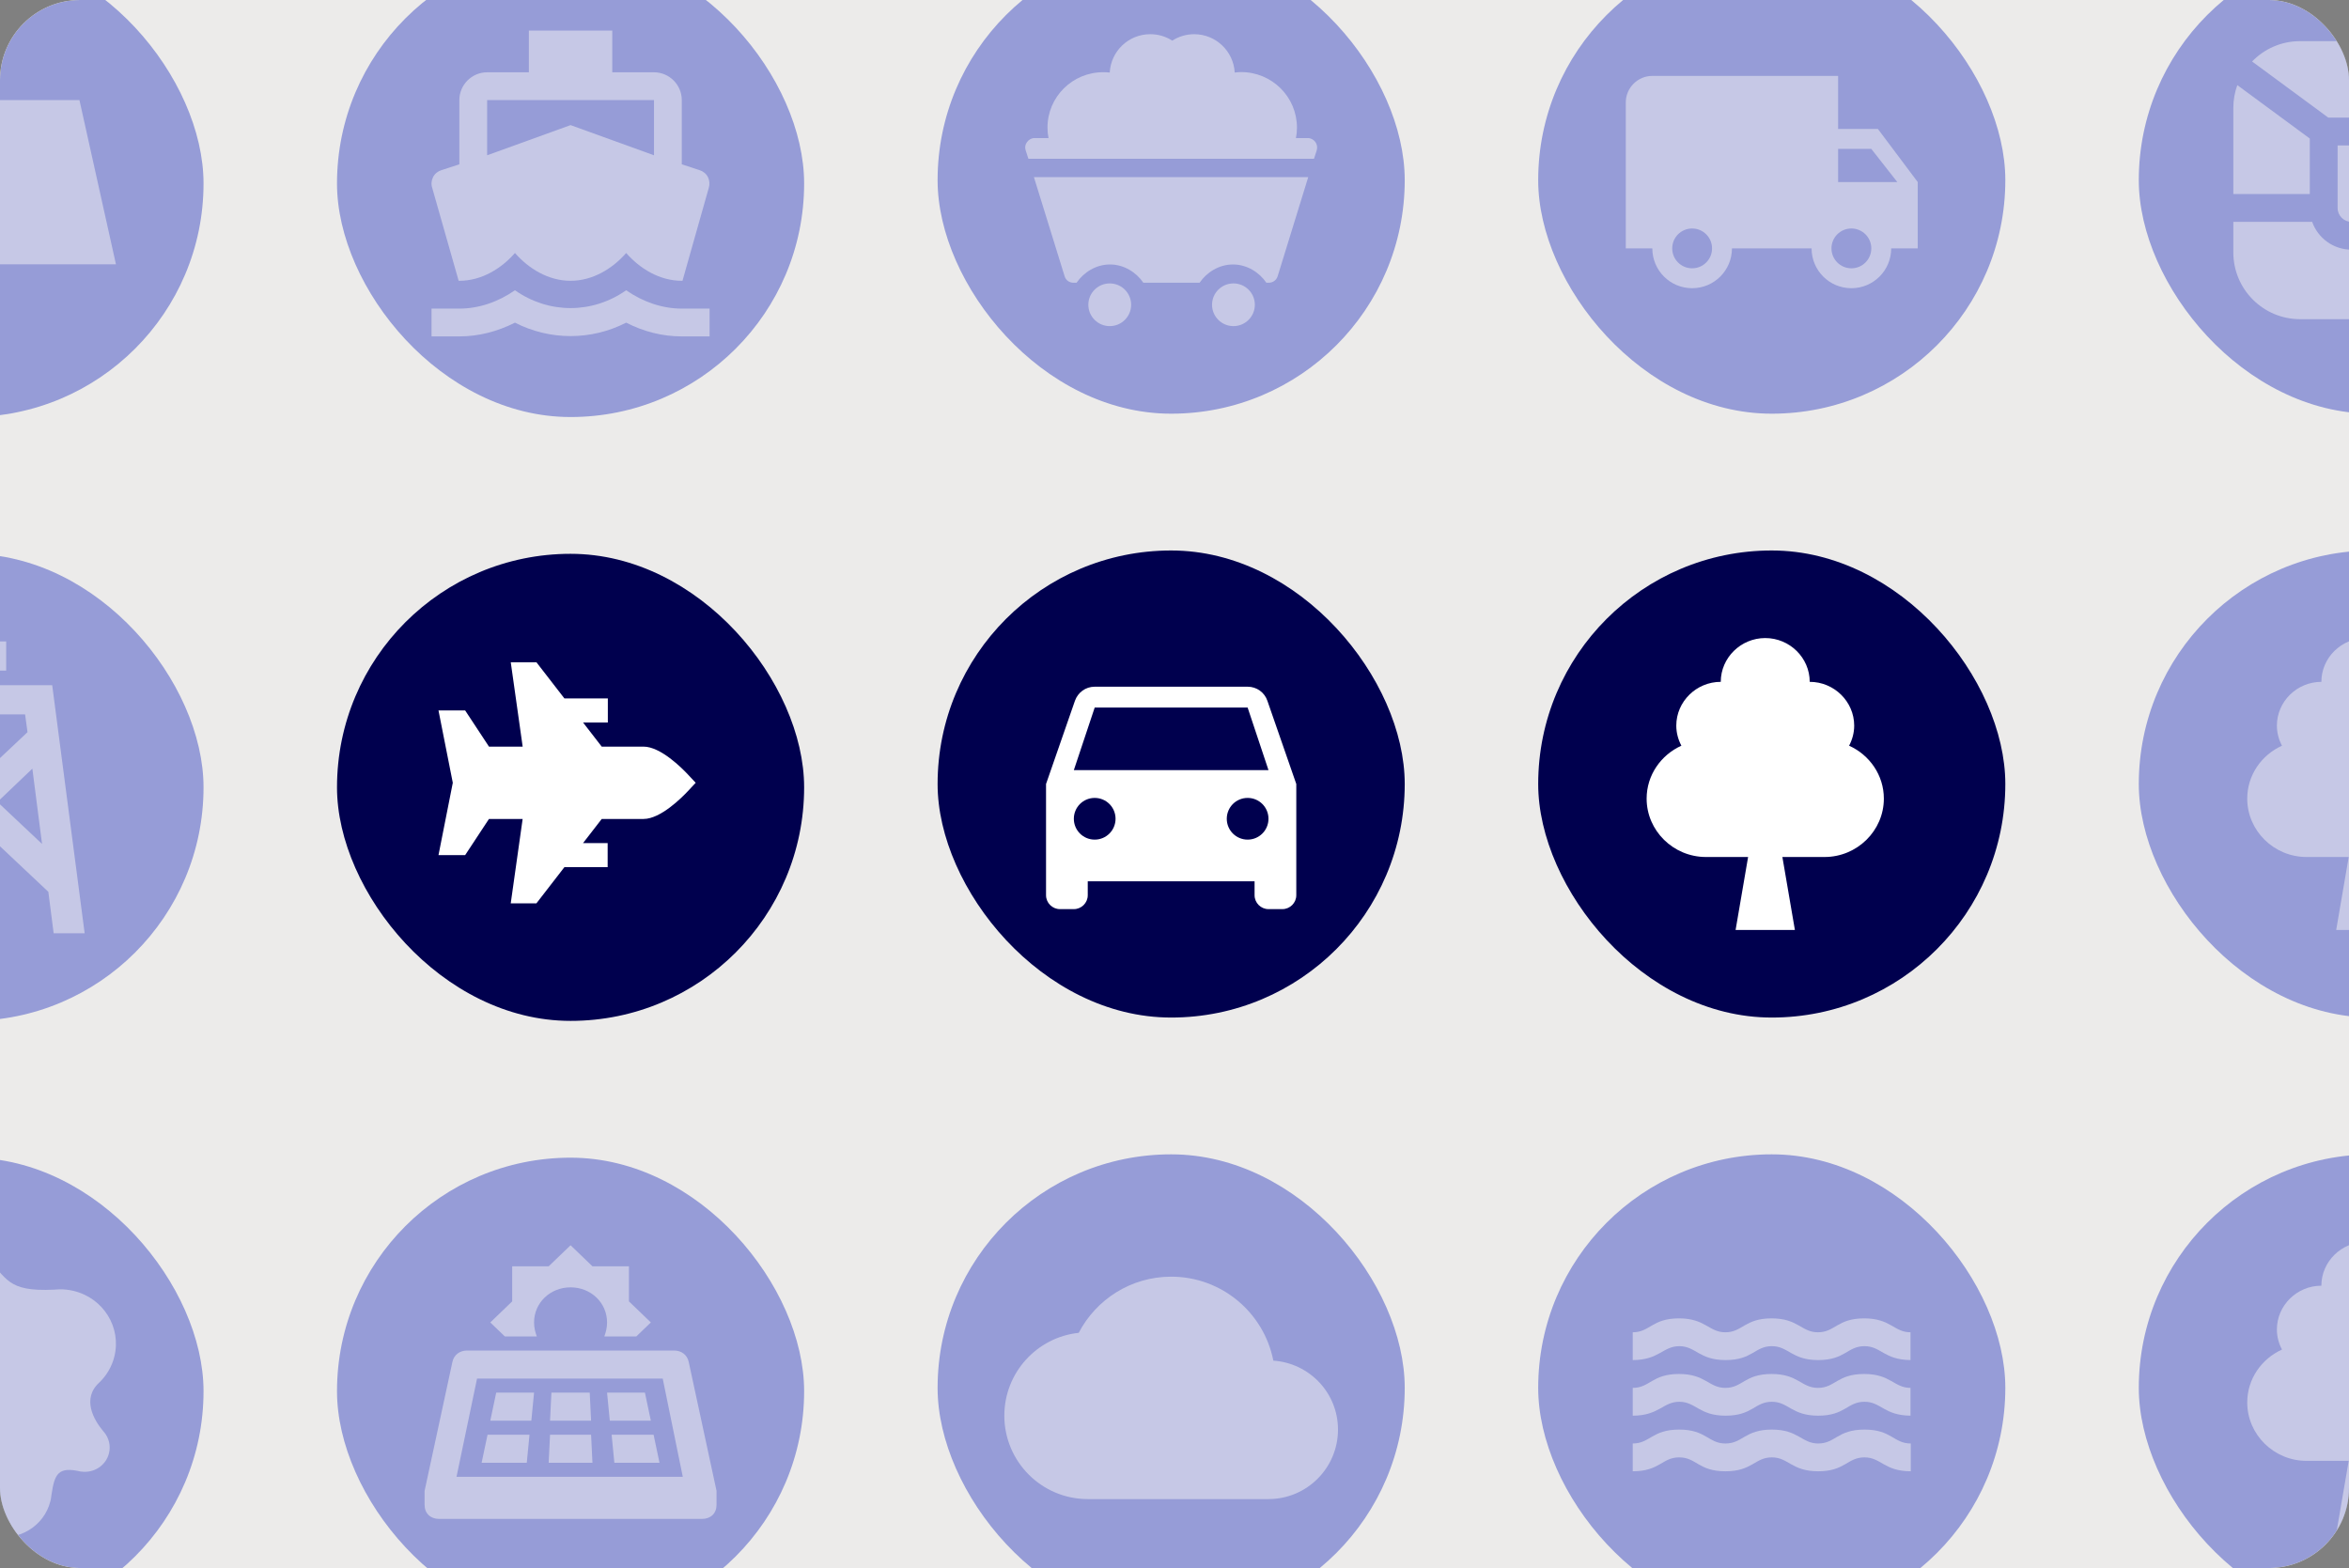 <svg width="704" height="470" viewBox="0 0 704 470" fill="none" xmlns="http://www.w3.org/2000/svg">
<rect x="0" y="0" width="704" height="470" fill="#808080" stroke="none"/>
<g clip-path="url(#clip0_223_1192)">
<rect width="704" height="470" rx="24" fill="#ECEBEA"/>
<rect x="101" y="166" width="140" height="140" rx="70" fill="#00004E"/>
<path d="M153.075 198.5L156.644 223.793H146.55L139.412 212.953H131.417L135.704 234.633L131.417 256.312H139.405L146.543 245.473H156.637L153.068 270.766H160.764L169.15 259.926H182.116V252.699H174.747L180.338 245.473H192.878C197.964 245.473 204.344 239.075 206.179 237.117L208.5 234.633L206.179 232.149C204.344 230.19 197.964 223.793 192.878 223.793H180.338L174.747 216.566H182.171V209.34H169.15L160.764 198.5H153.075Z" fill="white"/>
<g opacity="0.5">
<rect x="-79" y="166" width="140" height="140" rx="70" fill="#3F4DC3"/>
<path d="M-16.73 192.25V201H-12.084V205.375H-30.522L-40.25 279.75H-30.958L-29.361 267.172C-29.252 267.086 -29.161 267.001 -29.07 266.898L-12.084 250.902V279.75H-2.791V251.039L14.05 266.898C14.177 267.052 14.323 267.189 14.486 267.309L16.083 279.75H25.375L15.647 205.375H-2.791V201H1.855V192.25H-16.73ZM-22.392 214.125H-12.084V229.711L-23.118 219.32L-22.392 214.125ZM-2.791 214.125H7.517L8.243 219.457L-2.791 229.848V214.125ZM9.695 230.395L12.598 252.953L-0.759 240.375L9.695 230.395ZM-24.57 230.531L-14.116 240.375L-27.474 253.09L-24.57 230.531Z" fill="#9FA6E1"/>
</g>
<g opacity="0.5">
<rect x="101" y="-15" width="140" height="140" rx="70" fill="#3F4DC3"/>
<path d="M204.333 92.501C198.542 92.501 192.75 90.542 187.667 87.001C177.5 94.126 164.5 94.126 154.333 87.001C149.25 90.542 143.458 92.501 137.667 92.501H129.333V100.834H137.667C143.417 100.834 149.083 99.376 154.333 96.709C164.833 102.084 177.167 102.084 187.667 96.709C192.917 99.417 198.583 100.834 204.333 100.834H212.667V92.501H204.333ZM137.458 84.167H137.667C144.333 84.167 150.25 80.501 154.333 75.834C158.417 80.501 164.333 84.167 171 84.167C177.667 84.167 183.583 80.501 187.667 75.834C191.75 80.501 197.667 84.167 204.333 84.167H204.542L212.417 56.334C212.75 55.251 212.667 54.084 212.167 53.084C211.667 52.084 210.75 51.334 209.667 51.001L204.333 49.251V30C204.333 25.417 200.583 21.667 196 21.667H183.5V9.167H158.5V21.667H146C141.417 21.667 137.667 25.417 137.667 30V49.251L132.292 51.001C131.208 51.334 130.292 52.084 129.792 53.084C129.292 54.084 129.167 55.251 129.542 56.334L137.458 84.167ZM146 30H196V46.542L171 37.5L146 46.542V30Z" fill="#9FA6E1"/>
</g>
<g opacity="0.5">
<rect x="-79" y="-15" width="140" height="140" rx="70" fill="#3F4DC3"/>
<path d="M-12.646 68.672H-5.354V79.219H34.75L23.812 30H-5.354V40.547H-12.646V30H-41.812L-52.75 79.219H-12.646V68.672ZM-12.646 47.578H-5.354V61.641H-12.646V47.578Z" fill="#9FA6E1"/>
</g>
<g opacity="0.5">
<rect x="101" y="347" width="140" height="140" rx="70" fill="#3F4DC3"/>
<path d="M171 373.25L164.438 379.56H153.5V390.077L146.938 396.387L151.312 400.594H160.883C160.438 399.328 160.062 398.063 160.062 396.387C160.062 390.504 164.882 385.87 171 385.87C177.118 385.87 181.938 390.504 181.938 396.387C181.938 398.063 181.562 399.328 181.117 400.594H190.688L195.062 396.387L188.5 390.077V379.56H177.562L171 373.25ZM139.965 404.8C137.777 404.8 136.034 406.115 135.59 408.218L127.25 446.868V451.075C127.25 453.605 128.993 455.281 131.625 455.281H210.375C213.007 455.281 214.75 453.605 214.75 451.075V446.868L206.41 408.218C205.966 406.115 204.223 404.8 202.035 404.8H139.965ZM142.973 413.214H198.617L204.633 442.661H136.82L142.973 413.214ZM148.715 417.421L146.938 425.834H159.242L160.062 417.421H148.715ZM165.258 417.421L164.848 425.834H177.152L176.742 417.421H165.258ZM181.938 417.421L182.758 425.834H195.062L193.285 417.421H181.938ZM146.117 430.041L144.34 438.454H157.875L158.695 430.041H146.117ZM164.848 430.041L164.438 438.454H177.562L177.152 430.041H164.848ZM183.305 430.041L184.125 438.454H197.66L195.883 430.041H183.305Z" fill="#9FA6E1"/>
</g>
<g opacity="0.5">
<rect x="-79" y="347" width="140" height="140" rx="70" fill="#3F4DC3"/>
<path d="M22.031 386.925C20.64 386.594 19.247 386.444 17.88 386.459H17.86C17.324 386.465 16.794 386.499 16.267 386.555C1.701 387.289 2.328 382.848 -4.137 377.149C-4.229 377.067 -4.322 376.987 -4.415 376.906C-4.528 376.811 -4.641 376.715 -4.758 376.618C-6.458 375.245 -8.492 374.218 -10.777 373.673C-18.445 371.844 -26.169 376.11 -28.634 383.3L-28.639 383.302C-30.143 387.433 -31.568 389.45 -36.8 390.642C-39.635 391.151 -42.043 393.234 -42.769 396.152C-42.958 396.909 -43.019 397.668 -42.967 398.407C-42.932 401.923 -40.577 405.084 -45.957 408.281C-46.124 408.372 -46.289 408.465 -46.452 408.563L-46.468 408.572C-49.324 410.294 -51.514 413.075 -52.371 416.516C-53.852 422.459 -50.872 428.442 -45.529 431.099C-45.496 431.115 -45.466 431.131 -45.435 431.147C-45.32 431.203 -45.206 431.258 -45.089 431.31C-40.303 433.556 -35.006 435.205 -36.41 443.744C-36.433 443.865 -36.451 443.985 -36.468 444.106L-36.472 444.133C-36.955 447.768 -34.574 451.251 -30.849 452.139C-29.578 452.443 -28.302 452.405 -27.123 452.088L-27.118 452.087C-26.666 451.965 -26.228 451.802 -25.81 451.602C-17.352 448.594 -14.444 450.517 -10.25 455.361C-10.046 455.615 -9.834 455.866 -9.611 456.107L-9.602 456.117C-7.733 458.138 -5.244 459.651 -2.334 460.345C5.408 462.191 13.212 457.547 15.098 449.974C15.143 449.794 15.181 449.613 15.218 449.433L15.23 449.443C15.239 449.381 15.248 449.321 15.256 449.26C15.339 448.836 15.397 448.414 15.44 447.993C16.362 441.843 17.363 439.453 24.3 441.107L24.276 441.074C28.064 441.66 31.74 439.314 32.665 435.603C33.227 433.345 32.645 431.078 31.285 429.38C31.173 429.241 31.059 429.105 30.938 428.975C28.146 425.646 24.395 419.239 29.817 414.34C31.936 412.29 33.515 409.661 34.272 406.621C36.451 397.875 30.971 389.057 22.031 386.925Z" fill="#9FA6E1"/>
</g>
<rect x="281" y="165" width="140" height="140" rx="70" fill="#00004E"/>
<path d="M379.833 210.041C379 207.583 376.667 205.833 373.917 205.833H328.083C325.333 205.833 323.042 207.583 322.167 210.041L313.5 234.999V268.333C313.5 270.624 315.375 272.499 317.667 272.499H321.833C324.125 272.499 326 270.624 326 268.333V264.166H376V268.333C376 270.624 377.875 272.499 380.167 272.499H384.333C386.625 272.499 388.5 270.624 388.5 268.333V234.999L379.833 210.041ZM328.083 251.666C324.625 251.666 321.833 248.874 321.833 245.416C321.833 241.958 324.625 239.166 328.083 239.166C331.542 239.166 334.333 241.958 334.333 245.416C334.333 248.874 331.542 251.666 328.083 251.666ZM373.917 251.666C370.458 251.666 367.667 248.874 367.667 245.416C367.667 241.958 370.458 239.166 373.917 239.166C377.375 239.166 380.167 241.958 380.167 245.416C380.167 248.874 377.375 251.666 373.917 251.666ZM321.833 230.833L328.083 212.083H373.917L380.167 230.833H321.833Z" fill="white"/>
<g opacity="0.5">
<rect x="281" y="-16" width="140" height="140" rx="70" fill="#3F4DC3"/>
<path d="M394.635 45.037L393.807 47.583H308.208L307.381 45.002C307.105 44.176 307.277 43.282 307.794 42.594C308.312 41.871 309.139 41.389 310.002 41.389H314.244C314.037 40.357 313.933 39.359 313.933 38.258C313.933 29.037 321.417 21.639 330.66 21.639C331.315 21.639 331.97 21.674 332.591 21.742C332.936 15.342 338.213 10.25 344.731 10.25C347.145 10.25 349.421 10.938 351.318 12.177C353.215 10.973 355.491 10.25 357.905 10.25C364.389 10.25 369.7 15.342 370.045 21.742L370.139 21.733C370.76 21.667 371.352 21.605 371.976 21.605C381.219 21.605 388.703 29.037 388.703 38.258C388.703 39.359 388.599 40.357 388.393 41.389H392.014C392.876 41.389 393.704 41.871 394.221 42.559C394.738 43.248 394.876 44.211 394.635 45.037Z" fill="#9FA6E1"/>
<path d="M392.083 53.088L382.909 82.817C382.564 83.952 381.495 84.744 380.253 84.744H379.529C377.425 81.647 373.735 79.273 369.528 79.273C365.32 79.273 361.63 81.647 359.526 84.744H342.662C340.558 81.647 336.868 79.273 332.66 79.273C328.453 79.273 324.762 81.647 322.659 84.744H321.693C320.486 84.744 319.417 83.987 319.072 82.817L309.864 53.088H392.083Z" fill="#9FA6E1"/>
<path d="M332.591 97.75C336.134 97.75 339.006 94.885 339.006 91.35C339.006 87.816 336.134 84.95 332.591 84.95C329.048 84.95 326.177 87.816 326.177 91.35C326.177 94.885 329.048 97.75 332.591 97.75Z" fill="#9FA6E1"/>
<path d="M376.08 91.35C376.08 94.885 373.208 97.75 369.666 97.75C366.123 97.75 363.251 94.885 363.251 91.35C363.251 87.816 366.123 84.95 369.666 84.95C373.208 84.95 376.08 87.816 376.08 91.35Z" fill="#9FA6E1"/>
</g>
<g opacity="0.5">
<rect x="281" y="346" width="140" height="140" rx="70" fill="#3F4DC3"/>
<path d="M381.625 407.834C378.792 393.459 366.167 382.667 351 382.667C338.958 382.667 328.5 389.501 323.292 399.501C310.75 400.834 301 411.459 301 424.334C301 438.125 312.208 449.334 326 449.334H380.167C391.667 449.334 401 440 401 428.501C401 417.501 392.458 408.584 381.625 407.834Z" fill="#9FA6E1"/>
</g>
<rect x="461" y="165" width="140" height="140" rx="70" fill="#00004E"/>
<path d="M529.047 191.25C521.722 191.25 515.717 197.163 515.717 204.375C508.392 204.375 502.387 210.288 502.387 217.5C502.387 219.67 502.959 221.704 503.914 223.516C497.787 226.284 493.5 232.334 493.5 239.375C493.5 248.997 501.502 256.875 511.273 256.875H523.909L520.16 278.75H537.934L534.185 256.875H546.82C556.592 256.875 564.594 248.997 564.594 239.375C564.594 232.334 560.307 226.284 554.18 223.516C555.134 221.704 555.707 219.67 555.707 217.5C555.707 210.288 549.702 204.375 542.377 204.375C542.377 197.163 536.371 191.25 529.047 191.25Z" fill="white"/>
<g opacity="0.5">
<rect x="641" y="165" width="140" height="140" rx="70" fill="#3F4DC3"/>
<path d="M709.047 191.25C701.722 191.25 695.717 197.163 695.717 204.375C688.392 204.375 682.387 210.288 682.387 217.5C682.387 219.67 682.959 221.704 683.914 223.516C677.787 226.284 673.5 232.334 673.5 239.375C673.5 248.997 681.502 256.875 691.273 256.875H703.909L700.16 278.75H717.934L714.185 256.875H726.82C736.592 256.875 744.594 248.997 744.594 239.375C744.594 232.334 740.307 226.284 734.18 223.516C735.134 221.704 735.707 219.67 735.707 217.5C735.707 210.288 729.702 204.375 722.377 204.375C722.377 197.163 716.371 191.25 709.047 191.25Z" fill="#9FA6E1"/>
</g>
<g opacity="0.5">
<rect x="461" y="-16" width="140" height="140" rx="70" fill="#3F4DC3"/>
<path d="M562.818 38.659H550.886V22.75H495.205C490.83 22.75 487.25 26.329 487.25 30.704V74.454H495.205C495.205 81.057 500.534 86.386 507.136 86.386C513.739 86.386 519.068 81.057 519.068 74.454H542.932C542.932 81.057 548.261 86.386 554.864 86.386C561.466 86.386 566.795 81.057 566.795 74.454H574.75V54.568L562.818 38.659ZM507.136 80.421C503.835 80.421 501.17 77.756 501.17 74.454C501.17 71.153 503.835 68.489 507.136 68.489C510.438 68.489 513.102 71.153 513.102 74.454C513.102 77.756 510.438 80.421 507.136 80.421ZM560.83 44.625L568.625 54.568H550.886V44.625H560.83ZM554.864 80.421C551.562 80.421 548.898 77.756 548.898 74.454C548.898 71.153 551.562 68.489 554.864 68.489C558.165 68.489 560.83 71.153 560.83 74.454C560.83 77.756 558.165 80.421 554.864 80.421Z" fill="#9FA6E1"/>
</g>
<g opacity="0.5">
<rect x="641" y="-16" width="140" height="140" rx="70" fill="#3F4DC3"/>
<path d="M670.526 25.515L692.25 41.522V58.167H669.333V32.333C669.333 29.939 669.754 27.643 670.526 25.515Z" fill="#9FA6E1"/>
<path d="M674.957 18.429C678.593 14.67 683.69 12.333 689.333 12.333H732.666C736.912 12.333 740.849 13.656 744.087 15.913L730.885 19.213C725.32 20.604 721.416 25.604 721.416 31.34V35.25H697.786L674.957 18.429Z" fill="#9FA6E1"/>
<path d="M750.329 22.942L732.906 27.298C731.051 27.761 729.75 29.428 729.75 31.34V62.334C729.75 69.237 724.153 74.834 717.25 74.834H715.166V95.667H732.666C743.712 95.667 752.666 86.713 752.666 75.667V32.333C752.666 28.939 751.821 25.742 750.329 22.942Z" fill="#9FA6E1"/>
<path d="M706.833 95.667V74.834H704.75C699.307 74.834 694.677 71.355 692.961 66.5H669.333V75.667C669.333 86.712 678.287 95.667 689.333 95.667H706.833Z" fill="#9FA6E1"/>
<path d="M700.583 62.334V43.584H721.416V62.334C721.416 64.635 719.551 66.5 717.25 66.5H704.75C702.449 66.5 700.583 64.635 700.583 62.334Z" fill="#9FA6E1"/>
</g>
<g opacity="0.5">
<rect x="461" y="346" width="140" height="140" rx="70" fill="#3F4DC3"/>
<path d="M572.583 424.334H572.667H572.583ZM503.292 420.167C508.25 420.167 509.208 424.334 517.167 424.334C525.292 424.334 525.875 420.167 531.042 420.167C536 420.167 536.958 424.334 544.917 424.334C553.042 424.334 553.625 420.167 558.792 420.167C563.75 420.167 564.625 424.251 572.583 424.334V416.001C567.625 416.001 566.667 411.834 558.708 411.834C550.583 411.834 550 416.001 544.833 416.001C539.875 416.001 538.917 411.834 530.958 411.834C522.833 411.834 522.25 416.001 517.083 416.001C512.125 416.001 511.167 411.834 503.208 411.834C495.083 411.834 494.5 416.001 489.333 416.001V424.334C497.25 424.334 498.375 420.167 503.292 420.167ZM558.792 428.501C550.667 428.501 550.083 432.667 544.917 432.667C539.958 432.667 539 428.501 531.042 428.501C522.917 428.501 522.292 432.667 517.125 432.667C511.958 432.667 511.375 428.501 503.25 428.501C495.125 428.501 494.5 432.667 489.333 432.667V441.001C497.458 441.001 498.125 436.834 503.25 436.834C508.417 436.834 509 441.001 517.125 441.001C525.25 441.001 525.875 436.834 531.042 436.834C536 436.834 536.958 441.001 544.917 441.001C553 441.001 553.625 436.834 558.792 436.834C563.75 436.834 564.708 441.001 572.667 441.001V432.667C567.5 432.667 566.917 428.501 558.792 428.501ZM503.292 403.501C508.25 403.501 509.208 407.667 517.167 407.667C525.292 407.667 525.875 403.501 531.042 403.501C536 403.501 536.958 407.667 544.917 407.667C553.042 407.667 553.625 403.501 558.792 403.501C563.75 403.501 564.625 407.584 572.583 407.667V399.334C567.625 399.334 566.667 395.167 558.708 395.167C550.583 395.167 550 399.334 544.833 399.334C539.875 399.334 538.917 395.167 530.958 395.167C522.833 395.167 522.25 399.334 517.083 399.334C512.125 399.334 511.167 395.167 503.208 395.167C495.083 395.167 494.5 399.334 489.333 399.334V407.667C497.25 407.667 498.375 403.501 503.292 403.501Z" fill="#9FA6E1"/>
</g>
<g opacity="0.5">
<rect x="641" y="346" width="140" height="140" rx="70" fill="#3F4DC3"/>
<path d="M709.047 372.25C701.722 372.25 695.717 378.163 695.717 385.375C688.392 385.375 682.387 391.288 682.387 398.5C682.387 400.67 682.959 402.704 683.914 404.516C677.787 407.284 673.5 413.334 673.5 420.375C673.5 429.997 681.502 437.875 691.273 437.875H703.909L700.16 459.75H717.934L714.185 437.875H726.82C736.592 437.875 744.594 429.997 744.594 420.375C744.594 413.334 740.307 407.284 734.18 404.516C735.134 402.704 735.707 400.67 735.707 398.5C735.707 391.288 729.702 385.375 722.377 385.375C722.377 378.163 716.371 372.25 709.047 372.25Z" fill="#9FA6E1"/>
</g>
</g>
<defs>
<clipPath id="clip0_223_1192">
<rect width="704" height="470" rx="24" fill="white"/>
</clipPath>
</defs>
</svg>
